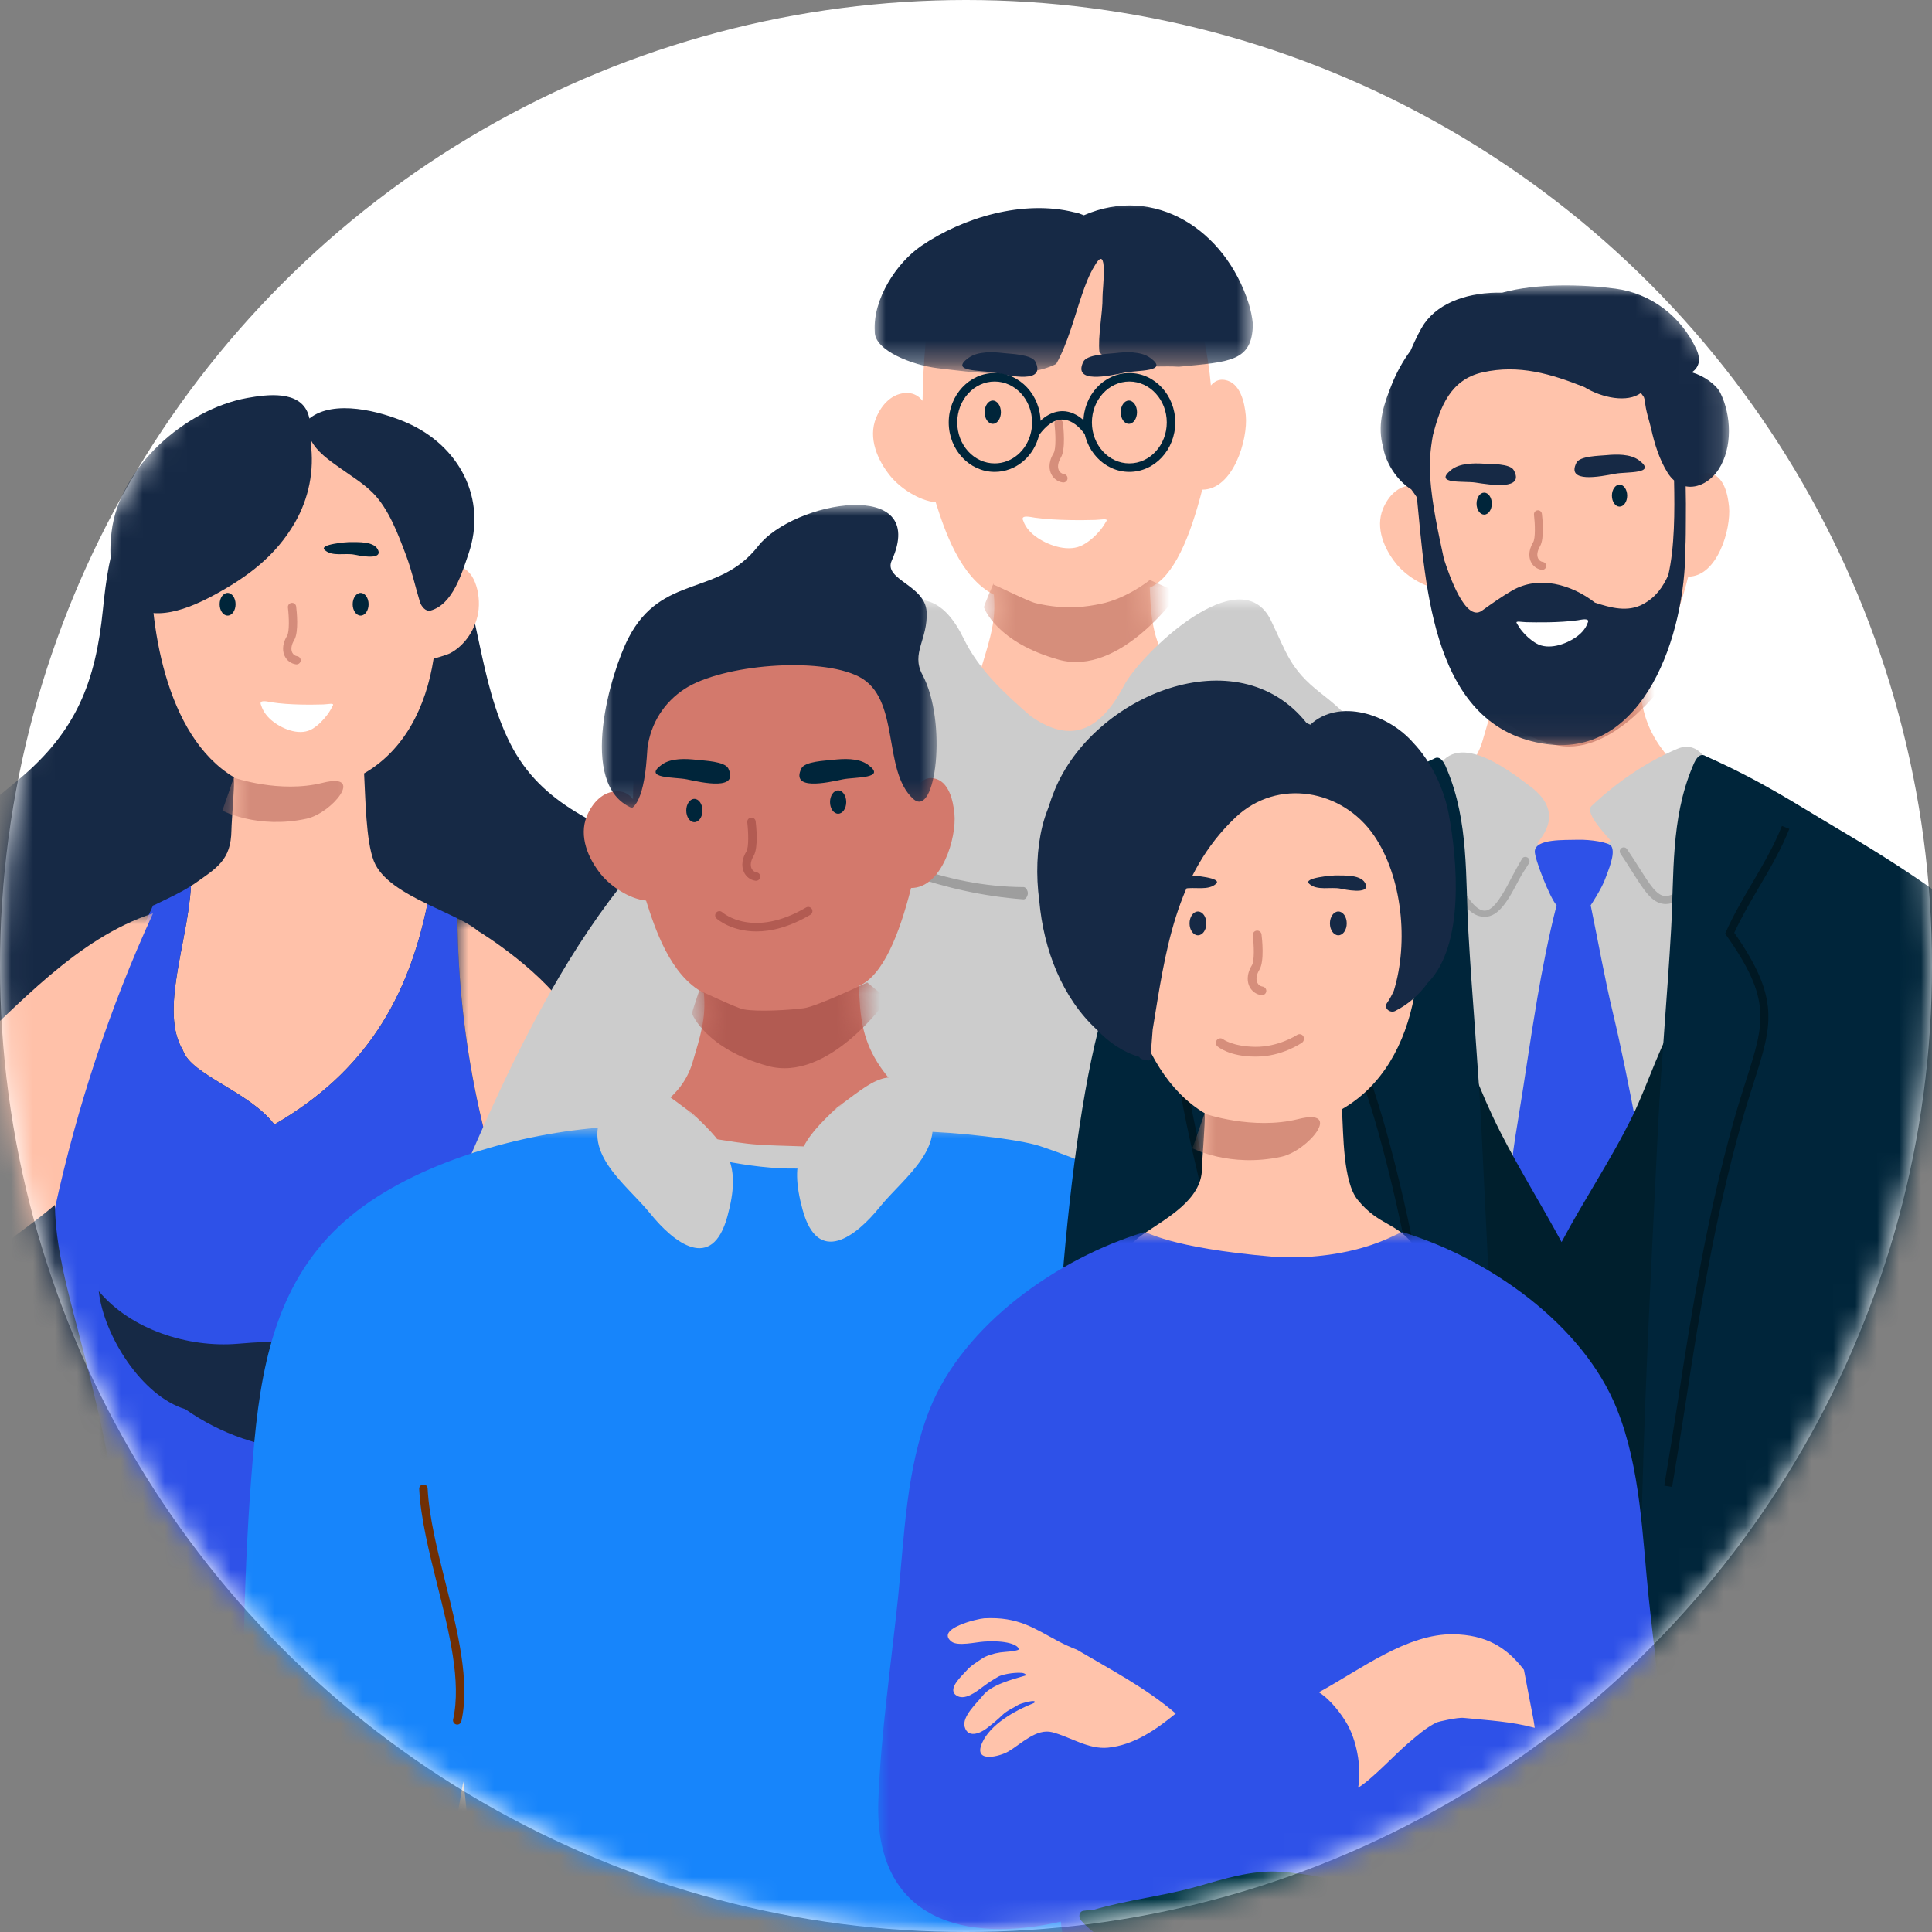 <?xml version="1.0" encoding="UTF-8"?>
<svg width="88px" height="88px" viewBox="0 0 88 88" version="1.1" xmlns="http://www.w3.org/2000/svg" xmlns:xlink="http://www.w3.org/1999/xlink">
    <rect x="0" y="0" width="88" height="88" fill="#808080" stroke="none"/>
    <title>icon / dataIngestionManagement</title>
    <defs>
        <circle id="path-1" cx="44" cy="44" r="44"></circle>
        <polygon id="path-3" points="0 0 27.166 0 27.166 58.486 0 58.486"></polygon>
        <path d="M0.01,5.876 C-0.096,8.995 0.624,14.205 3.79,16.102 L3.79,16.102 C3.813,16.553 3.678,18.068 3.671,18.521 L3.671,18.521 C3.651,19.868 2.913,20.086 1.966,20.962 L1.966,20.962 C0.944,21.908 1.106,23.302 1.149,24.63 L1.149,24.63 C1.251,27.768 3.244,30.329 6.235,31.244 L6.235,31.244 C9.328,32.19 11.544,29.819 12.478,27.148 L12.478,27.148 C13.018,25.604 12.679,23.967 12.02,22.529 L12.02,22.529 C11.459,21.306 10.651,21.186 10.156,19.913 L10.156,19.913 C9.794,18.983 9.777,17.034 9.714,15.923 L9.714,15.923 C13.182,13.925 13.706,8.661 12.302,4.342 L12.302,4.342 C11.904,3.118 10.487,0.242 7.34,0.019 L7.34,0.019 C7.168,0.006 6.995,0 6.823,0 L6.823,0 C3.382,-0 0.127,2.418 0.01,5.876" id="path-5"></path>
        <polygon id="path-7" points="0 0 25.428 0 25.428 39.006 0 39.006"></polygon>
        <path d="M2.602,3.5 C2.569,3.519 2.543,3.551 2.538,3.599 C2.529,3.677 2.52,3.757 2.512,3.837 C2.421,4.234 2.381,4.651 2.386,5.083 C2.313,5.911 2.263,6.769 2.256,7.63 C2.091,7.426 1.871,7.28 1.575,7.273 C0.876,7.257 0.385,7.807 0.14,8.406 C-0.237,9.324 0.205,10.339 0.786,11.054 C1.216,11.582 2.067,12.172 2.855,12.252 C3.253,13.497 3.952,15.658 5.502,16.462 C5.608,17.62 5.341,18.423 4.985,19.613 C4.491,21.27 3.061,21.875 1.693,22.802 C1.521,22.918 1.538,23.123 1.693,23.243 C4.735,25.583 10.027,26.423 13.528,24.748 C14.237,24.409 16.052,23.468 15.5,22.358 C14.993,21.338 14.056,20.587 13.452,19.619 C12.743,18.485 12.651,17.479 12.604,16.14 C13.701,15.658 14.444,13.825 14.994,11.677 C16.402,11.681 17.085,9.392 16.979,8.293 C16.921,7.704 16.73,6.799 16.023,6.679 C15.747,6.632 15.543,6.747 15.389,6.931 C15.267,5.536 14.974,4.151 14.552,2.975 C13.931,1.248 12.493,0.309 10.724,0.07 C10.371,0.023 10.008,0 9.64,0 C7.93,0 6.113,0.487 4.644,1.197 C3.544,1.729 2.905,2.54 2.602,3.5 Z" id="path-9"></path>
        <polygon id="path-11" points="0 0 17.23 0 17.23 7.66 0 7.66"></polygon>
        <polygon id="path-13" points="0 0 60.931 0 60.931 63.85 0 63.85"></polygon>
        <polygon id="path-15" points="0.096 0 0.404 0 0.404 1.65 0.096 1.65"></polygon>
        <path d="M4.618,1.198 C3.525,1.73 2.889,2.54 2.588,3.5 L2.588,3.5 C2.555,3.52 2.529,3.551 2.523,3.599 L2.523,3.599 C2.514,3.678 2.506,3.757 2.497,3.837 L2.497,3.837 C2.407,4.234 2.367,4.651 2.373,5.083 L2.373,5.083 C2.3,5.912 2.251,6.769 2.244,7.631 L2.244,7.631 C2.079,7.426 1.86,7.281 1.566,7.274 L1.566,7.274 C0.871,7.257 0.383,7.808 0.139,8.407 L0.139,8.407 C-0.236,9.325 0.204,10.34 0.782,11.055 L0.782,11.055 C1.208,11.583 2.054,12.173 2.838,12.253 L2.838,12.253 C3.235,13.498 3.93,15.659 5.471,16.463 L5.471,16.463 C5.576,17.621 5.31,18.425 4.957,19.615 L4.957,19.615 C4.465,21.272 3.043,21.877 1.683,22.804 L1.683,22.804 C1.512,22.92 1.528,23.125 1.683,23.245 L1.683,23.245 C4.708,25.586 9.97,26.425 13.452,24.75 L13.452,24.75 C14.156,24.411 15.962,23.47 15.413,22.36 L15.413,22.36 C14.907,21.34 13.977,20.589 13.376,19.621 L13.376,19.621 C12.672,18.487 12.58,17.48 12.533,16.141 L12.533,16.141 C13.624,15.659 14.363,13.826 14.91,11.678 L14.91,11.678 C16.31,11.682 16.989,9.393 16.883,8.294 L16.883,8.294 C16.826,7.704 16.636,6.799 15.933,6.68 L15.933,6.68 C15.659,6.633 15.456,6.748 15.303,6.931 L15.303,6.931 C15.181,5.537 14.89,4.152 14.47,2.975 L14.47,2.975 C13.853,1.248 12.423,0.309 10.663,0.07 L10.663,0.07 C10.312,0.023 9.951,0 9.586,0 L9.586,0 C7.885,0 6.078,0.487 4.618,1.198" id="path-17"></path>
        <polygon id="path-19" points="0 0 55 0 55 55.666 0 55.666"></polygon>
        <polygon id="path-21" points="0 0 15.246 0 15.246 13.806 0 13.806"></polygon>
        <path d="M2.436,3.299 C2.406,3.317 2.381,3.348 2.376,3.392 C2.368,3.466 2.359,3.541 2.352,3.617 C2.267,3.99 2.229,4.384 2.234,4.791 C2.166,5.572 2.119,6.381 2.112,7.193 C1.957,7 1.751,6.862 1.474,6.856 C0.821,6.84 0.361,7.359 0.131,7.924 C-0.222,8.79 0.192,9.746 0.736,10.42 C1.138,10.917 1.935,11.473 2.673,11.549 C3.046,12.723 3.701,14.76 5.151,15.517 C5.25,16.609 5.001,17.367 4.668,18.488 C4.205,20.05 2.866,20.62 1.585,21.494 C1.424,21.604 1.439,21.797 1.585,21.909 C4.433,24.116 9.388,24.907 12.666,23.328 C13.328,23.008 15.029,22.121 14.512,21.075 C14.036,20.113 13.16,19.406 12.594,18.494 C11.932,17.424 11.845,16.476 11.8,15.214 C12.828,14.76 13.524,13.031 14.038,11.006 C15.357,11.01 15.996,8.853 15.897,7.817 C15.842,7.261 15.664,6.409 15.002,6.295 C14.744,6.252 14.552,6.36 14.408,6.533 C14.294,5.219 14.02,3.913 13.624,2.804 C13.043,1.176 11.697,0.291 10.04,0.066 C9.709,0.021 9.37,0 9.025,0 C7.424,0 5.723,0.459 4.348,1.128 C3.319,1.63 2.72,2.394 2.436,3.299 Z" id="path-23"></path>
        <polygon id="path-25" points="0 0 15.862 0 15.862 20.939 0 20.939"></polygon>
        <path d="M4,16.902 C4.024,17.376 3.881,18.967 3.874,19.441 C3.853,20.855 3.075,21.084 2.075,22.004 C0.996,22.997 1.167,24.46 1.213,25.855 C1.32,29.149 3.423,31.836 6.58,32.797 C9.844,33.79 12.182,31.301 13.168,28.497 C13.738,26.877 13.38,25.159 12.685,23.649 C12.093,22.366 11.241,22.239 10.717,20.903 C10.335,19.927 10.318,17.881 10.251,16.714 C13.911,14.617 14.464,9.092 12.982,4.558 C12.562,3.272 11.068,0.254 7.746,0.019 C7.564,0.006 7.382,0 7.2,0 C3.569,-0 0.134,2.537 0.01,6.168 C-0.101,9.442 0.658,14.911 4,16.902 Z" id="path-27"></path>
        <polygon id="path-29" points="0 0 36 0 36 36.07 0 36.07"></polygon>
    </defs>
    <g id="Page-1" stroke="none" stroke-width="1" fill="none" fill-rule="evenodd">
        <g id="What-is-spatial-SQL" transform="translate(-249, -2189)">
            <g id="Learn" transform="translate(90, 1901)">
                <g id="Group-20" transform="translate(113, 227)">
                    <g id="icon-/-dataIngestionManagement" transform="translate(46, 61)">
                        <mask id="mask-2" fill="white">
                            <use xlink:href="#path-1"></use>
                        </mask>
                        <use id="Mask" fill="#FFFFFF" xlink:href="#path-1"></use>
                        <g id="Group" mask="url(#mask-2)">
                            <g transform="translate(-16, 9)">
                                <g id="Group-94" transform="translate(0, 9)">
                                    <g id="Group-52" transform="translate(5.258, 1.304)">
                                        <path d="M46.168,31.343 C45.891,29.756 42.837,28.324 43.689,26.908 C45.492,23.914 43.673,20.976 40.863,19.608 C38.141,18.281 35.431,17.435 33.979,14.555 C32.548,11.716 32.587,8.439 31.31,5.549 C29.161,0.684 23.294,-0.713 18.725,1.889 C16.171,3.344 15.712,5.666 15.429,8.466 C15.096,11.762 14.217,13.999 11.625,16.177 C9.655,17.834 7.228,19.504 6.63,22.167 C5.932,25.281 9.362,26.948 5.4,28.859 C-0.062,31.492 -2.282,40.09 3.047,43.925 C5.782,45.894 8.483,43.992 11.28,44.826 C12.611,45.222 12.677,46.792 12.981,47.894 C13.326,49.148 14.21,50.136 15.356,50.74 C17.617,51.929 20.727,51.918 23.147,51.244 C25.875,50.484 27.594,49.005 33.212,50.758 C36.229,51.699 40.017,48.758 40.913,45.955 C41.325,44.671 42.024,43.469 41.859,42.12 C41.648,40.385 42.669,39.942 44.194,39.428 C47.762,38.231 47.413,33.543 46.168,31.343 C46.481,33.15 45.703,30.523 46.168,31.343" id="Fill-41" fill="#162945"></path>
                                        <path d="M46.168,31.343 C45.703,30.523 46.481,33.15 46.168,31.343" id="Fill-43" fill="#8A3C06"></path>
                                        <path d="M31.697,6.533 C31.204,6.444 30.791,7.27 30.593,7.756 C30.502,6.604 30.272,5.442 29.914,4.342 C29.516,3.118 28.1,0.242 24.952,0.018 C21.327,-0.239 17.745,2.245 17.622,5.875 C17.516,8.995 18.236,14.205 21.402,16.102 C21.425,16.553 21.29,18.068 21.283,18.52 C21.263,19.867 20.636,20.22 19.579,20.962 C19.535,20.992 19.485,21.02 19.439,21.05 C19.304,23.614 17.994,26.752 19.074,28.536 C19.452,29.663 22.103,30.414 23.239,31.916 C27.394,29.513 29.329,26.164 30.21,21.877 C29.14,21.359 28.098,20.759 27.768,19.913 C27.406,18.983 27.389,17.034 27.326,15.923 C29.143,14.876 30.145,12.931 30.492,10.697 C30.492,10.697 31.078,10.539 31.256,10.445 C31.713,10.201 32.266,9.663 32.486,8.786 C32.707,7.91 32.392,6.658 31.697,6.533" id="Fill-45" fill="#FFC1A9"></path>
                                        <path d="M44.898,83.949 C42.741,78.098 40.278,72.367 38.014,66.557 C35.873,61.061 34.608,55.609 33.764,49.85 C33.625,47.476 34.079,45.123 34.507,42.794 C34.522,42.839 34.537,42.883 34.552,42.927 C34.68,41.511 34.979,40.093 34.979,38.677 C32.758,33.536 31.625,28.036 31.576,22.528 C31.153,22.317 30.68,22.105 30.21,21.877 C29.329,26.164 27.394,29.512 23.239,31.916 C22.103,30.414 19.452,29.663 19.074,28.536 C17.994,26.752 19.305,23.614 19.439,21.05 C18.945,21.37 18.344,21.639 17.782,21.915 C17.758,21.923 17.736,21.933 17.712,21.94 C15.722,26.274 14.237,30.823 13.241,35.387 C13.236,37.095 13.655,38.841 14.075,40.452 C14.878,43.534 15.644,46.426 16.045,49.58 C15.996,50.807 15.59,52.121 15.332,53.198 C14.87,55.12 14.301,57.013 13.804,58.925 C12.384,64.38 10.813,69.778 9.301,75.208 C7.894,80.258 6.224,85.225 4.97,90.318 C3.612,95.836 2.238,101.959 3.274,107.642 C3.625,109.564 4.476,111.401 6.108,112.558 C8.761,114.438 12.577,113.049 15.519,113.108 C20.269,113.204 24.214,117.038 29.046,116.408 C32.226,115.993 34.758,113.65 37.528,112.253 C40.573,110.718 43.511,111.45 46.737,111.128 C49.226,110.879 50.839,109.364 50.636,106.784 C49.891,97.316 45.761,86.288 44.898,83.949" id="Fill-47" fill="#2E51E8"></path>
                                        <g id="Group-51" transform="translate(31.576, 22.528)">
                                            <mask id="mask-4" fill="white">
                                                <use xlink:href="#path-3"></use>
                                            </mask>
                                            <g id="Clip-50"></g>
                                            <path d="M26.036,52.632 C24.63,51.692 23.652,51.812 22.293,51.749 C21.268,51.702 20.213,51.482 19.305,50.973 C19.117,50.869 18.973,50.709 18.855,50.523 C18.842,50.525 18.828,50.526 18.816,50.528 C18.242,48.478 17.358,46.446 16.76,44.427 C16.033,41.975 15.454,39.485 14.689,37.045 C13.409,32.969 11.544,29.12 10.193,25.068 C9.889,23.561 9.575,22.058 9.292,20.559 C8.763,17.758 8.316,14.94 7.745,12.148 C7.205,9.507 6.473,6.874 5.179,4.493 C4.113,2.534 1.03,0.619 0.962,0.588 C0.755,0.418 0.499,0.255 0.185,0.093 C0.125,0.062 0.062,0.031 0,0 C0.05,5.508 1.182,11.008 3.403,16.149 C3.403,17.565 3.104,18.983 2.976,20.399 C4.658,25.37 6.41,30.233 6.812,31.219 C7.285,32.957 7.456,34.008 7.617,34.928 C8.001,37.137 8.548,39.999 9.428,41.903 C10.099,43.353 11.112,44.673 12.071,45.952 C13.094,47.317 14.201,48.745 15.048,50.224 C15.118,50.345 15.175,50.464 15.227,50.583 C15.231,50.589 15.235,50.596 15.239,50.603 C15.503,51.007 15.672,51.5 15.76,52.005 C15.868,52.403 15.969,52.803 16.057,53.205 C16.408,53.91 16.855,54.549 17.495,55.023 C18.269,55.597 19.356,55.511 20.243,55.764 C21.023,55.987 21.26,57.043 21.607,57.679 C21.839,58.105 22.79,59.077 22.935,57.987 C23.068,56.985 22.39,55.793 21.76,54.973 C21.702,54.676 22.327,55.347 22.374,55.437 C22.513,55.713 22.715,55.981 22.792,56.279 C22.877,56.604 22.99,56.926 23.114,57.239 C23.269,57.632 23.659,58.137 24.084,57.728 C24.469,57.358 24.174,56.4 24.118,55.956 C24.03,55.26 23.285,54.526 22.807,54.005 C22.811,53.999 22.885,53.926 23.065,54.015 C23.42,54.191 23.857,54.583 23.954,54.766 C24.15,55.134 24.171,55.174 24.332,55.558 C24.488,55.927 24.744,56.667 25.27,56.6 C25.799,56.531 25.493,55.601 25.445,55.311 C25.389,54.97 25.236,54.698 25.088,54.383 C24.986,54.163 24.733,53.879 24.482,53.676 C24.295,53.527 23.882,53.271 23.767,53.087 C23.922,52.898 24.541,53.003 25.451,53.627 C25.781,53.853 26.432,54.49 26.819,54.439 C27.849,54.302 26.284,52.797 26.036,52.632" id="Fill-49" fill="#FFC1A9" mask="url(#mask-4)"></path>
                                        </g>
                                    </g>
                                    <g id="Group-55" transform="translate(22.87, 1.303)">
                                        <mask id="mask-6" fill="white">
                                            <use xlink:href="#path-5"></use>
                                        </mask>
                                        <g id="Clip-54"></g>
                                        <path d="M7.828,16.353 C5.864,16.846 3.781,16.118 3.781,16.118 L3.26,17.62 C3.26,17.62 4.866,18.473 7.095,17.988 C8.247,17.738 9.793,15.86 7.828,16.353" id="Fill-53" fill="#D48C7B" mask="url(#mask-6)"></path>
                                    </g>
                                    <g id="Group-93">
                                        <path d="M29.533,11.888 C29.436,11.874 29.356,11.814 29.311,11.723 C29.239,11.575 29.272,11.367 29.401,11.153 C29.62,10.791 29.514,9.817 29.49,9.625 C29.477,9.522 29.383,9.447 29.279,9.461 C29.176,9.474 29.102,9.568 29.114,9.67 C29.166,10.094 29.189,10.774 29.077,10.96 C28.808,11.403 28.894,11.73 28.969,11.885 C29.068,12.089 29.26,12.23 29.482,12.26 C29.49,12.261 29.499,12.261 29.507,12.261 C29.6,12.261 29.682,12.193 29.695,12.099 C29.709,11.996 29.636,11.902 29.533,11.888" id="Fill-56" fill="#D48C7B"></path>
                                        <path d="M30.724,14.086 C30.269,14.098 29.202,14.121 28.352,13.986 C28.204,13.963 27.761,13.836 27.895,14.124 C27.988,14.432 28.204,14.689 28.459,14.882 C28.929,15.237 29.702,15.535 30.251,15.186 C30.514,15.018 30.723,14.8 30.908,14.556 C31.015,14.415 31.104,14.25 31.162,14.133 C31.229,14.002 30.943,14.08 30.724,14.086" id="Fill-58" fill="#FFFFFF"></path>
                                        <path d="M33.236,7.091 C33.236,7.092 33.236,7.092 33.236,7.092 C33.234,7.083 33.235,7.086 33.236,7.091" id="Fill-60" fill="#00253A"></path>
                                        <path d="M33.236,7.092 C33.236,7.092 33.236,7.093 33.236,7.093 C33.24,7.104 33.246,7.121 33.236,7.092" id="Fill-62" fill="#00253A"></path>
                                        <path d="M33.236,7.091 C33.084,6.635 32.3,6.697 31.895,6.691 C31.821,6.689 30.514,6.787 30.787,7.048 C31.124,7.368 31.724,7.177 32.142,7.264 C32.28,7.293 33.377,7.53 33.236,7.093 C33.236,7.092 33.236,7.092 33.236,7.091" id="Fill-64" fill="#00253A"></path>
                                        <path d="M33.236,7.092 C33.236,7.092 33.236,7.092 33.236,7.091 C33.236,7.092 33.236,7.092 33.236,7.093 C33.236,7.093 33.236,7.092 33.236,7.092" id="Fill-66" fill="#00253A"></path>
                                        <path d="M25.081,7.093 C25.081,7.092 25.081,7.092 25.081,7.092 C25.072,7.121 25.078,7.103 25.081,7.093" id="Fill-68" fill="#00253A"></path>
                                        <path d="M26.423,6.69 C26.018,6.697 25.234,6.635 25.082,7.091 C25.082,7.092 25.082,7.092 25.081,7.092 C24.94,7.53 26.038,7.293 26.176,7.264 C26.594,7.176 27.194,7.368 27.531,7.048 C27.804,6.788 26.497,6.689 26.423,6.69" id="Fill-70" fill="#00253A"></path>
                                        <path d="M25.082,7.092 C25.082,7.092 25.082,7.092 25.082,7.092 C25.083,7.086 25.084,7.083 25.082,7.092" id="Fill-72" fill="#00253A"></path>
                                        <path d="M25.082,7.092 C25.082,7.092 25.082,7.092 25.082,7.093 C25.082,7.092 25.082,7.092 25.082,7.092 C25.082,7.092 25.082,7.092 25.082,7.092" id="Fill-74" fill="#00253A"></path>
                                        <path d="M26.367,9.006 C26.166,9.006 26.004,9.237 26.004,9.523 C26.004,9.808 26.166,10.039 26.367,10.039 C26.568,10.039 26.73,9.808 26.73,9.523 C26.73,9.237 26.568,9.006 26.367,9.006" id="Fill-76" fill="#00253A"></path>
                                        <path d="M32.427,9.006 C32.226,9.006 32.064,9.237 32.064,9.523 C32.064,9.808 32.226,10.039 32.427,10.039 C32.627,10.039 32.789,9.808 32.789,9.523 C32.789,9.237 32.627,9.006 32.427,9.006" id="Fill-78" fill="#00253A"></path>
                                        <path d="M34.51,1.246 C33.339,0.737 31.207,0.169 30.093,1.062 C30.076,0.994 30.061,0.927 30.038,0.859 C29.655,-0.239 28.146,-0.031 27.259,0.128 C24.426,0.64 21.429,3.303 21.083,6.216 C20.953,7.312 21.007,8.55 21.818,9.391 C22.877,10.488 24.704,9.673 25.783,9.086 C27.298,8.262 28.555,7.318 29.429,5.811 C30.07,4.704 30.326,3.413 30.15,2.163 C30.155,2.122 30.157,2.081 30.16,2.04 C30.426,2.579 31.008,2.974 31.481,3.313 C31.982,3.671 32.514,3.991 32.956,4.423 C33.704,5.155 34.148,6.369 34.504,7.317 C34.764,8.009 34.913,8.719 35.128,9.42 C35.185,9.604 35.381,9.876 35.617,9.809 C36.63,9.522 37.036,8.106 37.337,7.237 C38.207,4.715 36.918,2.291 34.51,1.246" id="Fill-80" fill="#162945"></path>
                                        <g id="Group-84" transform="translate(0, 23.6)">
                                            <mask id="mask-8" fill="white">
                                                <use xlink:href="#path-7"></use>
                                            </mask>
                                            <g id="Clip-83"></g>
                                            <path d="M24.633,34.119 C24.368,33.895 24.075,33.786 23.756,33.64 C23.534,33.537 23.157,33.483 22.833,33.49 C22.593,33.496 22.111,33.566 21.904,33.499 C21.898,33.255 22.439,32.939 23.54,32.83 C23.939,32.791 24.851,32.859 25.112,32.572 C25.808,31.808 23.634,31.663 23.338,31.696 C21.652,31.882 20.984,32.6 19.906,33.424 C19.093,34.045 18.146,34.554 17.122,34.749 C16.541,34.861 15.948,34.457 15.387,34.158 C13.587,33.137 11.471,30.598 9.786,28.976 C9.489,28.5 7.905,26.689 6.709,25.052 C6.39,24.248 13.147,17.291 17.067,14.407 C17.574,14.034 18.052,13.665 18.497,13.284 C18.496,13.338 18.499,13.392 18.499,13.446 C19.495,8.882 20.98,4.334 22.971,0 C19.506,1.138 16.852,4.175 14.245,6.56 C11.841,8.759 9.457,10.974 7.209,13.332 C4.485,16.188 -1.42,22.158 0.313,26.759 C1.514,28.99 2.187,29.827 2.987,30.584 C3.755,31.31 4.62,32.011 5.547,32.609 C6.653,33.574 9.452,35.172 10.537,35.706 C11.665,36.263 12.679,36.54 13.952,37.363 C15.315,38.181 16.769,39.096 18.382,38.999 C19.347,38.941 20.12,38.177 20.961,37.802 C21.702,37.471 22.571,38.124 23.251,38.387 C23.705,38.563 25.064,38.695 24.463,37.77 C23.912,36.921 22.618,36.446 21.603,36.225 C21.365,36.035 22.279,36.146 22.373,36.185 C22.66,36.306 22.988,36.381 23.241,36.559 C23.518,36.752 23.815,36.926 24.113,37.085 C24.487,37.285 25.114,37.42 25.172,36.835 C25.224,36.306 24.374,35.764 24.042,35.463 C23.521,34.988 22.474,34.906 21.77,34.815 C21.769,34.808 21.777,34.705 21.973,34.657 C22.359,34.564 22.948,34.582 23.141,34.659 C23.531,34.814 23.572,34.831 23.946,35.021 C24.305,35.203 24.983,35.603 25.34,35.214 C25.7,34.823 24.859,34.309 24.633,34.119" id="Fill-82" fill="#FFC1A9" mask="url(#mask-8)"></path>
                                        </g>
                                        <path d="M32.151,44.736 C31.281,44.331 30.328,43.468 29.401,43.262 C28.504,43.063 27.717,43.134 26.817,43.208 C24.569,43.394 21.955,42.563 20.497,40.808 C20.723,42.833 22.455,45.585 24.44,46.187 C27.649,48.439 32.151,48.901 35.412,46.192 C35.603,46.033 35.587,45.794 35.477,45.608 C34.334,45.559 33.218,45.233 32.151,44.736" id="Fill-85" fill="#162945"></path>
                                    </g>
                                </g>
                                <g id="Group-86" transform="translate(32, 0)">
                                    <g id="Group-54" transform="translate(12.077, 1.627)">
                                        <path d="M32.498,77.895 C32.489,77.817 32.329,76.391 32.254,75.727 C32.259,75.769 32.264,75.812 32.268,75.854 C32.433,77.315 32.493,77.854 32.498,77.895" id="Fill-24" fill="#00253A"></path>
                                        <path d="M32.268,75.854 C32.195,75.198 32.208,75.319 32.254,75.727 C31.985,73.315 31.607,69.631 28.844,68.844 C27.52,68.467 25.977,68.672 24.624,68.695 C22.517,68.731 20.412,68.823 18.306,68.916 C14.355,69.09 10.343,69.161 6.421,69.693 C6.03,69.746 4.577,83.73 4.601,93.113 C4.621,100.905 4.212,108.964 3.877,116.75 C3.722,120.321 3.439,123.87 3.537,127.442 C3.624,130.653 3.375,133.424 3.835,136.683 C4.331,140.198 8.837,139.994 11.962,139.789 C13.059,139.566 13.126,138.925 13.511,137.573 C13.527,137.267 14.013,133.182 14.028,132.877 C14.037,132.596 14.331,129.451 14.409,126.999 C14.659,123.956 14.876,120.91 15.159,117.867 C15.498,114.213 15.902,110.531 16.48,106.898 C16.736,103.339 17.134,99.794 17.871,96.286 C18.014,95.606 18.984,95.692 19.166,96.265 C19.343,96.343 20.891,115.204 21.216,124.339 C21.325,127.399 21.451,130.458 21.579,133.516 C21.74,135.134 21.768,137.124 22.034,138.73 C22.486,141.464 29.48,141.003 30.814,140.338 C31.718,139.277 31.521,132.956 31.661,129.907 C32.225,117.564 33.011,105.232 32.941,92.872 C32.909,87.215 32.901,81.482 32.268,75.854" id="Fill-26" fill="#00253A"></path>
                                        <path d="M42.015,76.661 C40.81,76.711 39.642,76.521 38.468,76.268 C38.386,76.25 38.319,76.302 38.296,76.377 C37.885,77.702 38.035,79.089 37.457,80.372 C37.202,80.772 36.89,81.135 36.51,81.485 C35.917,82.034 35.3,82.552 34.85,83.233 C34.285,84.091 33.993,85.204 33.763,86.19 C33.653,86.662 33.32,87.821 33.885,88.147 C34.124,88.285 34.438,88.058 34.614,87.924 C35.344,87.372 35.593,86.438 36.272,85.872 C36.714,87.115 36.128,88.681 35.286,89.61 C34.74,90.213 33.696,90.969 33.836,91.893 C34.073,93.464 35.653,92.51 36.373,91.899 C37.704,90.766 38.913,89.41 39.57,87.784 C40.983,84.291 41.177,80.446 42.162,76.834 C42.187,76.743 42.104,76.658 42.015,76.661" id="Fill-28" fill="#FFC3AB"></path>
                                        <path d="M27.712,6.679 C27.436,6.632 27.232,6.747 27.078,6.93 C26.956,5.536 26.663,4.151 26.24,2.974 C25.62,1.248 24.182,0.309 22.412,0.07 C20.416,-0.199 18.117,0.335 16.333,1.197 C15.233,1.729 14.593,2.54 14.291,3.5 C14.258,3.519 14.231,3.551 14.226,3.598 C14.217,3.677 14.209,3.757 14.2,3.837 C14.11,4.233 14.069,4.651 14.075,5.082 C14.002,5.911 13.952,6.769 13.945,7.63 C13.78,7.425 13.559,7.28 13.264,7.273 C12.565,7.257 12.074,7.808 11.829,8.406 C11.451,9.324 11.893,10.339 12.475,11.054 C12.904,11.582 13.755,12.172 14.543,12.252 C14.942,13.497 15.641,15.658 17.191,16.462 C17.296,17.62 17.03,18.423 16.674,19.613 C16.179,21.27 14.749,21.874 13.381,22.802 C13.209,22.918 13.226,23.123 13.381,23.243 C16.423,25.583 21.715,26.423 25.216,24.748 C25.925,24.409 27.741,23.468 27.188,22.358 C26.681,21.337 25.745,20.587 25.14,19.619 C24.432,18.485 24.339,17.479 24.293,16.14 C25.39,15.658 26.133,13.825 26.683,11.676 C28.091,11.681 28.774,9.392 28.667,8.293 C28.61,7.703 28.419,6.799 27.712,6.679" id="Fill-30" fill="#FFC3AB"></path>
                                        <path d="M20.38,10.965 C20.282,10.951 20.199,10.89 20.153,10.795 C20.08,10.643 20.114,10.429 20.246,10.21 C20.47,9.838 20.361,8.837 20.337,8.64 C20.324,8.534 20.226,8.456 20.121,8.472 C20.015,8.485 19.939,8.581 19.953,8.687 C20.005,9.122 20.029,9.82 19.914,10.011 C19.64,10.467 19.727,10.803 19.804,10.962 C19.906,11.172 20.101,11.316 20.328,11.347 C20.337,11.348 20.346,11.349 20.355,11.349 C20.45,11.349 20.533,11.279 20.546,11.182 C20.561,11.076 20.486,10.979 20.38,10.965" id="Fill-32" fill="#D68E7B"></path>
                                        <path d="M17.143,7.618 C16.937,7.618 16.771,7.856 16.771,8.149 C16.771,8.442 16.937,8.679 17.143,8.679 C17.347,8.679 17.513,8.442 17.513,8.149 C17.513,7.856 17.347,7.618 17.143,7.618" id="Fill-34" fill="#00253A"></path>
                                        <path d="M23.34,7.618 C23.136,7.618 22.969,7.856 22.969,8.149 C22.969,8.442 23.136,8.679 23.34,8.679 C23.545,8.679 23.712,8.442 23.712,8.149 C23.712,7.856 23.545,7.618 23.34,7.618" id="Fill-36" fill="#00253A"></path>
                                        <path d="M19.085,5.849 C19.085,5.849 19.086,5.849 19.086,5.849 C19.057,5.79 19.069,5.815 19.085,5.849" id="Fill-38" fill="#FF7001"></path>
                                        <path d="M19.086,5.849 C19.086,5.85 19.086,5.85 19.086,5.851 C19.107,5.894 19.133,5.948 19.086,5.849" id="Fill-40" fill="#FF7001"></path>
                                        <path d="M19.085,5.849 C18.923,5.519 17.974,5.493 17.651,5.456 C17.158,5.399 16.477,5.361 16.044,5.669 C15.124,6.325 16.642,6.228 17.191,6.344 C17.927,6.499 19.573,6.859 19.086,5.851 C19.086,5.85 19.086,5.849 19.085,5.849" id="Fill-42" fill="#162945"></path>
                                        <path d="M19.086,5.849 C19.086,5.849 19.085,5.849 19.085,5.849 C19.086,5.849 19.086,5.85 19.086,5.851 C19.086,5.85 19.086,5.85 19.086,5.849" id="Fill-44" fill="#FF7001"></path>
                                        <path d="M21.267,5.849 C21.267,5.849 21.268,5.849 21.268,5.849 C21.284,5.815 21.296,5.79 21.267,5.849" id="Fill-46" fill="#FF7001"></path>
                                        <path d="M21.267,5.851 C21.267,5.851 21.267,5.85 21.267,5.85 C21.22,5.948 21.246,5.895 21.267,5.851" id="Fill-48" fill="#FF7001"></path>
                                        <path d="M24.308,5.669 C23.877,5.361 23.195,5.399 22.702,5.456 C22.378,5.493 21.43,5.519 21.268,5.849 C21.268,5.849 21.267,5.85 21.267,5.851 C20.779,6.859 22.426,6.499 23.162,6.344 C23.711,6.228 25.228,6.325 24.308,5.669" id="Fill-50" fill="#162945"></path>
                                        <path d="M21.267,5.849 C21.267,5.85 21.267,5.85 21.267,5.851 C21.267,5.85 21.268,5.849 21.268,5.849 C21.268,5.849 21.267,5.849 21.267,5.849" id="Fill-52" fill="#FF7001"></path>
                                    </g>
                                    <g id="Group-57" transform="translate(23.766, 1.27)">
                                        <mask id="mask-10" fill="white">
                                            <use xlink:href="#path-9"></use>
                                        </mask>
                                        <g id="Clip-56"></g>
                                        <path d="M10.369,17.234 C9.764,17.356 8.808,17.535 7.408,17.202 C7.037,17.114 5.488,16.326 5.488,16.366 L5.488,16.301 C5.488,16.301 5.035,17.346 5.051,17.394 C5.067,17.443 5.632,18.99 8.457,19.778 C11.281,20.566 13.936,16.735 13.936,16.735 L12.608,16.148 C12.608,16.148 11.567,16.992 10.369,17.234" id="Fill-55" fill="#D68E7B" mask="url(#mask-10)"></path>
                                    </g>
                                    <g id="Group-85">
                                        <g id="Group-60" transform="translate(23.838, 0)">
                                            <mask id="mask-12" fill="white">
                                                <use xlink:href="#path-11"></use>
                                            </mask>
                                            <g id="Clip-59"></g>
                                            <path d="M9.531,0.805 C9.387,0.753 9.244,0.681 9.094,0.669 C6.778,0.088 4.035,0.896 2.123,2.202 C1.007,2.964 -0.087,4.62 0.006,6.094 C-0.025,6.982 1.782,7.641 2.864,7.77 C4.38,7.95 6.838,8.308 8.271,7.577 C8.798,6.644 9.117,5.378 9.433,4.457 C9.584,4.007 9.777,3.49 10.031,3.09 C10.658,2.008 10.375,4.204 10.381,4.511 C10.395,5.262 10.159,6.316 10.24,7.046 C10.646,7.481 11.244,7.504 11.919,7.609 C12.839,7.754 13.097,7.657 13.856,7.705 C16.196,7.48 17.198,7.471 17.23,5.765 C17.199,5.436 17.13,5.115 17.04,4.83 C15.975,1.471 12.763,-0.604 9.531,0.805" id="Fill-58" fill="#162945" mask="url(#mask-12)"></path>
                                        </g>
                                        <path d="M30.961,10.686 C30.775,11.523 30.093,12.107 29.305,12.107 C28.365,12.107 27.601,11.271 27.601,10.242 C27.601,9.214 28.365,8.378 29.305,8.378 C30.245,8.378 31.01,9.214 31.01,10.242 C31.01,10.392 30.994,10.541 30.961,10.686 M29.305,7.991 C28.152,7.991 27.213,9.001 27.213,10.242 C27.213,11.484 28.152,12.494 29.305,12.494 C30.277,12.494 31.114,11.784 31.34,10.769 C31.378,10.597 31.397,10.42 31.397,10.242 C31.397,9.001 30.459,7.991 29.305,7.991" id="Fill-61" fill="#00253A"></path>
                                        <path d="M35.44,12.107 C34.5,12.107 33.735,11.271 33.735,10.242 C33.735,9.214 34.5,8.378 35.44,8.378 C36.38,8.378 37.145,9.214 37.145,10.242 C37.145,11.271 36.38,12.107 35.44,12.107 M35.44,7.991 C34.286,7.991 33.348,9.001 33.348,10.242 C33.348,11.484 34.286,12.494 35.44,12.494 C36.594,12.494 37.532,11.484 37.532,10.242 C37.532,9.001 36.594,7.991 35.44,7.991" id="Fill-63" fill="#00253A"></path>
                                        <path d="M32.408,9.727 C31.901,9.727 31.433,10.015 30.994,10.614 L31.307,10.841 C31.667,10.35 32.035,10.095 32.4,10.112 C32.818,10.121 33.199,10.469 33.417,10.792 L33.739,10.577 C33.607,10.381 33.12,9.74 32.408,9.727" id="Fill-65" fill="#00253A"></path>
                                        <g id="Group-69" transform="translate(0, 18.304)">
                                            <mask id="mask-14" fill="white">
                                                <use xlink:href="#path-13"></use>
                                            </mask>
                                            <g id="Clip-68"></g>
                                            <path d="M52.833,13.678 C51.808,12.609 48.041,10.034 47.217,9.626 C45.955,9.002 46.323,8.796 46.328,7.427 C46.333,6.041 45.146,5.038 44.15,4.26 C42.752,3.168 42.617,2.454 41.89,0.955 C40.487,-1.936 35.925,2.529 35.208,3.901 C33.89,6.422 32.432,6.346 30.947,5.317 C29.735,4.261 28.588,3.207 27.899,1.791 C26.097,-1.913 23.691,1.087 21.396,2.67 C20.191,3.501 14.11,6.349 17.426,8.098 C10.447,12.895 6.702,22.233 3.578,29.757 C0.123,38.074 -2.393,46.538 3.677,54.217 C5.643,56.703 8.958,59.796 12.435,59.474 C16.344,59.111 18.019,53.945 16.214,50.913 C13.757,46.785 11.174,45.983 12.288,40.562 C12.723,38.45 12.934,37.09 14.161,34.26 C14.942,32.457 16.615,37.393 16.301,40.202 C15.83,44.423 14.81,47.381 16.692,51.4 C16.913,51.874 17.159,52.308 17.422,52.713 C17.357,54.073 17.73,55.267 19.176,56.008 C20.441,56.657 22.024,56.785 23.415,56.951 C23.816,56.999 24.254,57.064 24.705,57.115 C27.177,57.53 29.885,57.433 32.518,57.261 C35.865,57.043 39.214,56.686 42.552,56.368 C46.595,55.981 43.833,52.322 45.028,50.164 C45.587,49.155 46.788,48.725 47.275,47.653 C47.943,46.179 48.028,44.44 47.901,42.855 C47.617,39.31 46.542,35.736 47.466,32.191 C51.161,35.39 49.845,42.939 49.204,47.124 C48.684,50.527 47.7,53.661 46.676,56.928 C45.78,59.789 46.102,62.041 49.08,63.215 C54.572,65.383 57.659,61.7 58.891,56.707 C60.713,49.32 61.072,41.284 60.889,33.68 C60.717,26.482 57.956,19.018 52.833,13.678" id="Fill-67" fill="#CCCCCC" mask="url(#mask-14)"></path>
                                        </g>
                                        <g id="Group-72" transform="translate(60.641, 51.164)">
                                            <mask id="mask-16" fill="white">
                                                <use xlink:href="#path-15"></use>
                                            </mask>
                                            <g id="Clip-71"></g>
                                            <path d="M0.345,0.82 C0.441,3.688 0.25,-2.028 0.345,0.82" id="Fill-70" fill="#CCCCCC" mask="url(#mask-16)"></path>
                                        </g>
                                        <path d="M33.889,14.682 C33.361,14.695 32.124,14.718 31.137,14.58 C30.966,14.556 30.453,14.425 30.608,14.721 C30.715,15.038 30.966,15.302 31.262,15.499 C31.807,15.864 32.704,16.171 33.34,15.812 C33.646,15.64 33.888,15.416 34.102,15.165 C34.225,15.02 34.329,14.85 34.397,14.731 C34.474,14.596 34.143,14.676 33.889,14.682" id="Fill-73" fill="#FFFFFF"></path>
                                        <path d="M20.916,75.155 C20.194,75.023 19.24,75.063 18.515,75.069 C17.392,75.079 16.754,74.614 15.979,73.96 C15.96,73.938 15.939,73.92 15.914,73.904 C15.851,73.851 15.789,73.798 15.724,73.742 C15.65,73.68 15.533,73.759 15.586,73.848 C15.597,73.866 15.608,73.882 15.619,73.9 C15.05,74.234 14.641,74.738 14.294,75.289 C13.988,75.774 13.248,77.095 13.297,77.184 C13.984,78.43 14.98,79.637 15.847,80.773 C16.395,81.49 17.071,82.265 17.987,82.422 C18.272,82.002 18.58,81.593 18.868,81.197 C18.919,81.126 18.968,81.055 19.02,80.986 C19.097,80.877 19.175,80.768 19.247,80.661 C19.761,79.893 20.232,78.992 21.011,78.459 C20.984,78.393 21.028,77.94 20.988,77.881 C21.472,76.771 23.627,78.097 24.208,78.17 C25.04,78.274 24.587,77.189 24.281,76.867 C23.372,75.913 22.368,75.42 20.916,75.155" id="Fill-75" fill="#FFC3AB"></path>
                                        <path d="M30.625,31.406 C26.992,31.389 24.037,29.943 20.909,28.409 C20.403,28.16 19.893,27.916 19.377,27.67 C19.279,27.624 19.165,27.676 19.119,27.772 C19.073,27.868 19.113,28.006 19.21,28.052 C19.725,28.297 20.233,28.59 20.738,28.838 C23.907,30.392 26.9,31.688 30.623,31.966 L30.624,31.966 C30.731,31.966 30.817,31.793 30.818,31.687 C30.818,31.58 30.732,31.406 30.625,31.406" id="Fill-77" fill="#9E9E9E"></path>
                                        <path d="M44.547,27.585 C43.643,28.29 40.455,30.628 37.373,31.116 C37.267,31.132 37.195,31.231 37.212,31.337 C37.227,31.432 37.309,31.499 37.403,31.499 C37.413,31.499 37.423,31.499 37.433,31.497 C40.608,30.995 43.864,28.608 44.786,27.889 C44.87,27.823 44.885,27.702 44.819,27.618 C44.752,27.534 44.631,27.519 44.547,27.585" id="Fill-79" fill="#9E9E9E"></path>
                                        <path d="M43.043,68.465 C40.594,69.474 37.977,70.467 35.267,70.572 C32.478,70.679 29.671,70.566 27.537,70.455 C27.222,70.438 26.903,70.424 26.581,70.409 C24.53,70.315 22.408,70.218 20.514,69.617 C20.413,69.584 20.304,69.641 20.271,69.742 C20.238,69.844 20.295,69.952 20.397,69.984 C22.338,70.601 24.486,70.699 26.563,70.794 C26.884,70.809 27.202,70.823 27.517,70.84 C29.051,70.92 30.931,71.001 32.905,71.001 C33.688,71.001 34.486,70.988 35.282,70.958 C38.056,70.851 40.819,69.799 43.191,68.821 C43.29,68.781 43.336,68.668 43.296,68.569 C43.255,68.471 43.142,68.424 43.043,68.465" id="Fill-81" fill="#9E9E9E"></path>
                                        <path d="M20.199,43.306 C20.448,44.997 20.496,46.688 20.477,48.383 C20.557,49.579 20.563,50.778 20.525,51.949 C27.921,53.11 35.228,53.57 42.703,52.601 C42.111,49.867 42.773,46.825 43.025,44.025 C43.026,44.003 43.027,43.981 43.028,43.959 C35.337,44.23 27.849,43.992 20.199,43.306" id="Fill-83" fill="#629596"></path>
                                    </g>
                                </g>
                                <g id="Group-75" transform="translate(24, 14)">
                                    <g id="Group-37" transform="translate(6.199, 5.769)">
                                        <path d="M28.324,6.68 C28.049,6.633 27.847,6.748 27.693,6.931 C27.572,5.537 27.281,4.152 26.86,2.975 C26.244,1.248 24.813,0.309 23.054,0.07 C21.069,-0.199 18.782,0.335 17.009,1.198 C15.915,1.73 15.279,2.54 14.978,3.5 C14.946,3.52 14.919,3.552 14.914,3.599 C14.905,3.678 14.897,3.757 14.888,3.837 C14.798,4.234 14.758,4.651 14.764,5.083 C14.691,5.912 14.641,6.77 14.634,7.631 C14.47,7.426 14.251,7.281 13.957,7.274 C13.262,7.257 12.774,7.808 12.53,8.407 C12.155,9.325 12.594,10.34 13.173,11.055 C13.599,11.583 14.445,12.173 15.229,12.253 C15.625,13.499 16.321,15.659 17.862,16.463 C17.967,17.621 17.701,18.425 17.348,19.615 C16.856,21.272 15.434,21.876 14.074,22.804 C13.902,22.92 13.919,23.125 14.074,23.245 C17.099,25.586 22.361,26.426 25.842,24.75 C26.547,24.411 28.352,23.47 27.803,22.36 C27.298,21.339 26.368,20.589 25.766,19.621 C25.062,18.487 24.97,17.481 24.924,16.142 C26.015,15.659 26.753,13.826 27.3,11.678 C28.701,11.682 29.38,9.393 29.274,8.294 C29.216,7.704 29.027,6.799 28.324,6.68" id="Fill-11" fill="#D3796C"></path>
                                        <path d="M23.536,23.499 C22.473,23.43 21.405,23.437 20.341,23.368 C19.004,23.281 17.659,22.889 16.323,22.941 C16.143,22.948 16.092,23.15 16.166,23.284 C16.313,23.55 16.499,23.787 16.712,24 C17.449,24.954 18.623,25.473 19.788,25.8 C21.133,26.178 23.59,26.207 24.612,25.047 C25.528,24.007 24.572,23.566 23.536,23.499" id="Fill-13" fill="#CCCCCC"></path>
                                        <path d="M20.263,10.966 C20.165,10.952 20.083,10.89 20.037,10.796 C19.964,10.644 19.998,10.43 20.13,10.211 C20.352,9.839 20.244,8.838 20.22,8.641 C20.207,8.535 20.109,8.458 20.005,8.473 C19.9,8.485 19.825,8.582 19.838,8.688 C19.89,9.123 19.913,9.821 19.799,10.012 C19.526,10.468 19.614,10.804 19.691,10.963 C19.791,11.174 19.986,11.317 20.211,11.348 C20.22,11.349 20.229,11.35 20.237,11.35 C20.332,11.35 20.415,11.28 20.428,11.183 C20.442,11.077 20.368,10.98 20.263,10.966" id="Fill-15" fill="#B25B52"></path>
                                        <path d="M17.428,7.619 C17.225,7.619 17.059,7.857 17.059,8.15 C17.059,8.443 17.225,8.68 17.428,8.68 C17.632,8.68 17.798,8.443 17.798,8.15 C17.798,7.857 17.632,7.619 17.428,7.619" id="Fill-17" fill="#00253A"></path>
                                        <path d="M23.977,7.233 C23.773,7.233 23.608,7.471 23.608,7.764 C23.608,8.057 23.773,8.295 23.977,8.295 C24.181,8.295 24.346,8.057 24.346,7.764 C24.346,7.471 24.181,7.233 23.977,7.233" id="Fill-19" fill="#00253A"></path>
                                        <path d="M18.975,6.235 C18.975,6.235 18.975,6.235 18.976,6.236 C18.946,6.176 18.959,6.201 18.975,6.235" id="Fill-21" fill="#00253A"></path>
                                        <path d="M18.976,6.236 C18.976,6.236 18.976,6.237 18.976,6.237 C18.997,6.281 19.023,6.335 18.976,6.236" id="Fill-23" fill="#00253A"></path>
                                        <path d="M18.976,6.236 C18.975,6.236 18.975,6.235 18.975,6.235 C18.975,6.236 18.976,6.237 18.976,6.237 C18.976,6.237 18.976,6.236 18.976,6.236" id="Fill-25" fill="#00253A"></path>
                                        <path d="M18.975,6.235 C18.814,5.906 17.871,5.88 17.549,5.842 C17.059,5.786 16.381,5.748 15.951,6.056 C15.036,6.711 16.545,6.615 17.091,6.73 C17.823,6.886 19.46,7.245 18.976,6.238 C18.976,6.237 18.975,6.236 18.975,6.235" id="Fill-27" fill="#00253A"></path>
                                        <path d="M22.301,6.236 C22.301,6.236 22.301,6.235 22.301,6.235 C22.317,6.202 22.33,6.176 22.301,6.236" id="Fill-29" fill="#00253A"></path>
                                        <path d="M22.3,6.238 C22.301,6.237 22.301,6.236 22.301,6.236 C22.253,6.334 22.279,6.281 22.3,6.238" id="Fill-31" fill="#00253A"></path>
                                        <path d="M22.301,6.236 C22.301,6.236 22.301,6.237 22.3,6.237 C22.301,6.237 22.301,6.236 22.301,6.235 C22.301,6.235 22.301,6.236 22.301,6.236" id="Fill-33" fill="#00253A"></path>
                                        <path d="M25.325,6.056 C24.895,5.748 24.217,5.786 23.727,5.842 C23.405,5.88 22.462,5.906 22.301,6.235 C22.301,6.236 22.301,6.237 22.3,6.238 C21.816,7.245 23.453,6.886 24.185,6.73 C24.73,6.614 26.239,6.711 25.325,6.056" id="Fill-35" fill="#00253A"></path>
                                    </g>
                                    <g id="Group-40" transform="translate(18.59, 5.769)">
                                        <mask id="mask-18" fill="white">
                                            <use xlink:href="#path-17"></use>
                                        </mask>
                                        <g id="Clip-39"></g>
                                        <path d="M10.033,17.151 C9.439,17.231 7.922,17.332 7.276,17.203 C6.904,17.129 5.276,16.328 5.276,16.367 L5.276,16.303 C5.276,16.303 4.916,17.348 4.932,17.396 C4.948,17.445 5.555,18.992 8.364,19.78 C11.172,20.568 13.834,16.737 13.834,16.737 L12.91,15.981 C12.91,15.981 10.627,17.07 10.033,17.151" id="Fill-38" fill="#B25B52" mask="url(#mask-18)"></path>
                                    </g>
                                    <g id="Group-74">
                                        <g id="Group-43" transform="translate(0, 28.343)">
                                            <mask id="mask-20" fill="white">
                                                <use xlink:href="#path-19"></use>
                                            </mask>
                                            <g id="Clip-42"></g>
                                            <path d="M53.547,40.446 C53.744,39.288 53.457,38.016 53.276,36.869 C52.977,34.969 52.887,32.969 52.566,31.004 C51.612,25.172 51.36,19.226 50.221,13.471 C49.003,7.323 47.101,3.441 39.373,0.861 C38.434,0.547 35.489,0.209 33.836,0.193 C33.555,0.19 31.551,1.317 29.757,1.723 C26.142,2.54 19.639,-0.005 19.567,0 C15.761,0.253 10.957,1.593 7.985,4.035 C4.814,6.64 3.967,10.311 3.592,14.253 C3.135,19.055 3.054,23.964 3.056,28.783 C3.057,31.629 2.974,34.479 2.316,37.259 C1.839,39.274 0.045,40.695 0.57,42.88 C0.773,43.723 1.549,44.391 1.88,45.186 C2.325,46.255 1.475,47.576 0.937,48.435 C0.197,49.615 -0.329,50.635 0.241,52.007 C1.423,54.851 5.904,55.912 8.632,55.619 C9.641,55.51 11.201,55.079 11.784,54.125 C12.454,53.028 12.159,51.736 12.06,50.525 C11.897,48.548 12.851,46.755 12.572,44.791 C12.345,43.193 11.89,41.775 11.886,40.129 C11.881,38.458 12.068,36.807 12.267,35.152 C12.481,33.363 12.795,31.568 13.1,29.807 C13.634,33.498 13.204,37.276 13.128,41.054 C13.09,42.91 13.763,44.394 13.9,46.195 C13.979,47.239 13.212,48.358 13.462,49.403 C13.998,51.647 16.446,52.222 18.422,52.41 C22.065,52.756 25.998,53.093 29.582,52.971 C33.097,52.851 36.746,52.761 40.079,51.942 C41.59,51.571 41.422,49.818 41.188,48.518 C40.547,44.953 41.903,41.689 42.293,38.178 C42.571,35.676 42.589,33.153 42.573,30.631 C42.705,31.526 42.837,32.421 42.952,33.321 C43.247,35.637 43.01,37.857 42.868,40.119 C42.328,41.63 41.922,43.163 42.113,44.833 C42.288,46.36 42.491,47.606 42.08,49.133 C41.774,50.27 41.534,51.37 41.975,52.503 C43.155,55.544 48.78,55.452 51.295,54.843 C55.949,53.715 55.59,48.471 53.632,45.231 C52.577,43.484 53.24,42.254 53.547,40.446" id="Fill-41" fill="#1785FB" mask="url(#mask-20)"></path>
                                        </g>
                                        <path d="M28.715,18.336 C26.309,19.751 24.952,18.6 24.895,18.55 C24.816,18.48 24.694,18.487 24.624,18.567 C24.553,18.646 24.56,18.768 24.639,18.839 C24.68,18.876 25.317,19.426 26.453,19.426 C27.111,19.426 27.935,19.242 28.91,18.668 C29.001,18.614 29.032,18.496 28.978,18.404 C28.924,18.312 28.805,18.282 28.715,18.336" id="Fill-44" fill="#B25B52"></path>
                                        <g id="Group-48" transform="translate(19.414, 0)">
                                            <mask id="mask-22" fill="white">
                                                <use xlink:href="#path-21"></use>
                                            </mask>
                                            <g id="Clip-47"></g>
                                            <path d="M14.792,4.865 C14.727,3.643 12.811,3.407 13.203,2.535 C14.92,-1.278 8.725,-0.184 7.119,1.874 C5.308,4.197 2.732,3.119 1.213,6.055 C0.42,7.588 -1.146,12.749 1.374,13.806 C2.016,13.324 2.05,11.262 2.076,11.072 C2.227,9.95 2.823,8.995 3.776,8.375 C5.481,7.266 9.893,6.899 11.703,7.818 C13.624,8.794 12.751,12.091 14.182,13.388 C15.207,14.318 15.754,9.883 14.599,7.728 C14.072,6.745 14.858,6.121 14.792,4.865" id="Fill-46" fill="#162945" mask="url(#mask-22)"></path>
                                        </g>
                                        <path d="M11.478,44.801 C11.474,44.695 11.393,44.611 11.276,44.618 C11.17,44.623 11.088,44.714 11.094,44.82 C11.161,46.164 11.546,47.701 11.918,49.188 C12.461,51.355 13.023,53.595 12.639,55.318 C12.616,55.422 12.681,55.525 12.785,55.548 C12.799,55.551 12.814,55.553 12.827,55.553 C12.915,55.553 12.995,55.492 13.015,55.402 C13.418,53.59 12.846,51.305 12.292,49.094 C11.924,47.625 11.544,46.107 11.478,44.801" id="Fill-64" fill="#702F04"></path>
                                        <path d="M23.556,27.732 C22.869,27.248 24.035,28.181 23.556,27.732" id="Fill-66" fill="#CCCCCC"></path>
                                        <path d="M23.556,27.732 C24.035,28.181 22.869,27.248 23.556,27.732 C22.082,26.694 20.944,25.401 19.592,27.478 C18.319,29.435 20.526,30.923 21.612,32.269 C22.698,33.614 24.431,34.969 25.132,32.406 C25.775,30.057 25.171,29.247 23.556,27.732" id="Fill-68" fill="#CCCCCC"></path>
                                        <path d="M30.136,27.435 C29.657,27.884 30.823,26.951 30.136,27.435" id="Fill-70" fill="#CCCCCC"></path>
                                        <path d="M30.136,27.435 C30.823,26.951 29.657,27.884 30.136,27.435 C28.521,28.95 27.916,29.76 28.559,32.109 C29.261,34.672 30.994,33.317 32.079,31.971 C33.165,30.625 35.373,29.138 34.099,27.18 C32.748,25.104 31.61,26.397 30.136,27.435" id="Fill-72" fill="#CCCCCC"></path>
                                    </g>
                                </g>
                                <g id="Group-88" transform="translate(64, 4)">
                                    <g id="Group-40" transform="translate(3.095, 2.258)">
                                        <path d="M26.766,6.296 C26.507,6.251 26.316,6.36 26.172,6.533 C26.058,5.219 25.784,3.913 25.388,2.804 C24.807,1.176 23.461,0.291 21.804,0.066 C19.935,-0.188 17.782,0.316 16.112,1.129 C15.082,1.63 14.483,2.394 14.2,3.3 C14.17,3.317 14.145,3.348 14.14,3.392 C14.131,3.466 14.124,3.541 14.115,3.617 C14.031,3.99 13.993,4.384 13.998,4.791 C13.93,5.572 13.883,6.381 13.876,7.193 C13.722,7 13.515,6.862 13.238,6.856 C12.584,6.84 12.125,7.36 11.895,7.924 C11.542,8.79 11.956,9.746 12.5,10.42 C12.902,10.917 13.698,11.474 14.437,11.549 C14.809,12.723 15.465,14.76 16.915,15.517 C17.014,16.609 16.764,17.367 16.432,18.488 C15.968,20.05 14.63,20.62 13.349,21.494 C13.188,21.604 13.203,21.797 13.349,21.909 C16.197,24.116 21.151,24.907 24.429,23.328 C25.093,23.008 26.793,22.122 26.276,21.075 C25.8,20.113 24.924,19.406 24.358,18.494 C23.695,17.424 23.608,16.476 23.564,15.214 C24.592,14.76 25.287,13.031 25.802,11.006 C27.121,11.011 27.76,8.853 27.66,7.817 C27.606,7.262 27.428,6.408 26.766,6.296" id="Fill-14" fill="#FFC3AB"></path>
                                        <path d="M27.935,26.612 C27.883,25.457 27.91,26.044 27.934,26.585 C27.893,25.6 27.715,17.828 25.308,18.848 C23.865,19.46 22.533,20.382 21.395,21.457 C21.032,21.802 22.301,23.014 22.266,23.042 C21.067,24.002 20.146,24.127 18.942,23.163 C18.859,23.096 20.356,21.883 18.619,20.57 C17.529,19.746 14.943,17.749 14.208,20.185 C12.958,24.28 11.674,31.694 14.541,35.265 C16.828,38.115 19.264,44.753 22.652,40.385 C24.232,38.349 26.156,36.219 27.478,34.004 C28.817,31.758 28.048,29.057 27.936,26.622 C27.957,27.098 27.976,27.507 27.935,26.612" id="Fill-16" fill="#CCCCCC"></path>
                                        <path d="M27.936,26.622 C27.935,26.609 27.935,26.597 27.934,26.585 C27.935,26.593 27.935,26.605 27.935,26.612 C27.936,26.615 27.936,26.619 27.936,26.622" id="Fill-18" fill="#CCCCCC"></path>
                                        <path d="M26.479,24.276 C25.615,25.205 25.098,25.588 24.727,25.553 C24.357,25.519 24.046,25.026 23.575,24.282 C23.41,24.02 23.226,23.73 23.013,23.418 C22.957,23.335 22.845,23.314 22.761,23.37 C22.679,23.427 22.657,23.54 22.714,23.623 C22.924,23.932 23.105,24.218 23.268,24.476 C23.797,25.312 24.146,25.865 24.694,25.915 C24.72,25.918 24.747,25.919 24.773,25.919 C25.257,25.919 25.821,25.517 26.744,24.523 C26.812,24.45 26.809,24.335 26.735,24.267 C26.662,24.198 26.547,24.202 26.479,24.276" id="Fill-20" fill="#A8A8A8"></path>
                                        <path d="M18.481,23.802 C18.396,23.752 18.284,23.766 18.234,23.853 C18.074,24.129 17.924,24.39 17.777,24.674 C17.37,25.464 16.948,26.223 16.529,26.223 L16.526,26.223 C16.328,26.223 15.989,26.068 15.497,25.164 C15.449,25.076 15.338,25.08 15.251,25.128 C15.163,25.176 15.131,25.234 15.179,25.322 C15.656,26.198 16.084,26.502 16.526,26.502 L16.533,26.502 C17.17,26.502 17.601,25.761 18.1,24.795 C18.243,24.516 18.391,24.33 18.548,24.059 C18.598,23.972 18.568,23.853 18.481,23.802" id="Fill-22" fill="#A8A8A8"></path>
                                        <path d="M22.373,30.887 C22.002,29.342 21.715,27.704 21.358,25.976 C21.366,25.976 21.878,25.184 22.027,24.754 C22.141,24.428 22.509,23.617 22.299,23.282 C22.19,23.107 21.347,22.975 20.763,22.992 C20.146,23.01 18.861,22.943 18.813,23.506 C18.786,23.829 19.51,25.668 19.806,25.975 C19.449,27.363 19.141,28.949 18.927,30.205 C18.583,32.227 18.406,33.592 18.021,35.934 C17.745,37.606 17.543,38.808 18.176,40.394 C18.766,41.874 19.684,43.22 20.609,44.507 C20.668,44.589 20.791,44.625 20.867,44.54 C21.526,43.808 21.994,42.943 22.465,42.08 C22.506,42.087 23.677,39.907 23.778,38.935 C23.905,37.71 23.647,37.06 23.415,35.866 C23.107,34.274 22.751,32.462 22.373,30.887" id="Fill-24" fill="#2E51E8"></path>
                                        <path d="M19.176,10.336 C19.083,10.323 19.006,10.265 18.964,10.176 C18.895,10.032 18.927,9.831 19.05,9.624 C19.26,9.274 19.158,8.33 19.136,8.144 C19.123,8.045 19.031,7.971 18.933,7.986 C18.834,7.998 18.764,8.089 18.776,8.189 C18.825,8.599 18.847,9.257 18.739,9.437 C18.483,9.867 18.565,10.183 18.637,10.333 C18.731,10.532 18.915,10.667 19.127,10.696 C19.136,10.697 19.144,10.698 19.152,10.698 C19.242,10.698 19.319,10.632 19.331,10.541 C19.345,10.441 19.275,10.35 19.176,10.336" id="Fill-26" fill="#D68E7B"></path>
                                        <path d="M16.507,7.181 C16.315,7.181 16.16,7.405 16.16,7.681 C16.16,7.958 16.315,8.182 16.507,8.182 C16.699,8.182 16.855,7.958 16.855,7.681 C16.855,7.405 16.699,7.181 16.507,7.181" id="Fill-28" fill="#00253A"></path>
                                        <path d="M22.673,6.818 C22.481,6.818 22.325,7.041 22.325,7.318 C22.325,7.594 22.481,7.818 22.673,7.818 C22.865,7.818 23.021,7.594 23.021,7.318 C23.021,7.041 22.865,6.818 22.673,6.818" id="Fill-30" fill="#00253A"></path>
                                        <path d="M20.71,5.818 L20.711,5.818 C20.727,5.786 20.739,5.761 20.71,5.818" id="Fill-32" fill="#8C3C06"></path>
                                        <path d="M20.71,5.818 C20.71,5.818 20.71,5.818 20.71,5.818 C20.663,5.91 20.689,5.859 20.71,5.818" id="Fill-34" fill="#8C3C06"></path>
                                        <path d="M23.56,5.708 C23.162,5.409 22.524,5.431 22.061,5.475 C21.757,5.504 20.868,5.51 20.711,5.817 C20.71,5.817 20.71,5.818 20.71,5.819 C20.233,6.759 21.782,6.453 22.474,6.32 C22.99,6.222 24.409,6.344 23.56,5.708" id="Fill-36" fill="#162945"></path>
                                        <path d="M20.71,5.818 C20.71,5.818 20.71,5.818 20.71,5.818 C20.71,5.818 20.71,5.818 20.711,5.817 L20.71,5.818 Z" id="Fill-38" fill="#8C3C06"></path>
                                    </g>
                                    <g id="Group-43" transform="translate(14.859, 2.259)">
                                        <mask id="mask-24" fill="white">
                                            <use xlink:href="#path-23"></use>
                                        </mask>
                                        <g id="Clip-42"></g>
                                        <path d="M9.447,16.165 C8.888,16.241 7.445,16.336 6.836,16.215 C6.486,16.145 4.939,15.39 4.939,15.427 L4.939,15.366 C4.939,15.366 4.615,16.351 4.629,16.396 C4.644,16.442 5.223,17.901 7.867,18.643 C10.512,19.386 13.022,15.775 13.022,15.775 L12.156,15.063 C12.156,15.063 10.006,16.09 9.447,16.165" id="Fill-41" fill="#D68E7B" mask="url(#mask-24)"></path>
                                    </g>
                                    <g id="Group-87">
                                        <path d="M20.948,8.414 C21.038,8.576 20.878,8.287 20.948,8.414" id="Fill-44" fill="#8C3C06"></path>
                                        <path d="M19.587,8.12 C19.123,8.092 18.483,8.093 18.096,8.406 C17.271,9.072 18.685,8.9 19.203,8.98 C19.9,9.087 21.46,9.338 20.948,8.414 C20.781,8.112 19.892,8.137 19.587,8.12" id="Fill-46" fill="#162945"></path>
                                        <g id="Group-50" transform="translate(14.888, 0)">
                                            <mask id="mask-26" fill="white">
                                                <use xlink:href="#path-25"></use>
                                            </mask>
                                            <g id="Clip-49"></g>
                                            <path d="M13.099,13.2 C12.852,13.731 12.549,14.196 11.946,14.52 C11.246,14.896 10.474,14.683 9.762,14.45 C8.686,13.614 7.198,13.195 5.983,13.901 C5.503,14.18 5.063,14.493 4.612,14.815 C3.858,15.354 3.118,13.189 2.88,12.458 C2.617,11.232 2.349,10.024 2.255,8.759 C2.205,8.081 2.266,7.446 2.379,6.826 C2.706,5.544 3.17,4.292 4.64,3.961 C6.304,3.586 7.778,4.037 9.274,4.631 C10.087,5.131 11.244,5.354 11.853,4.899 C11.896,4.963 11.943,5.023 11.987,5.085 C12.004,5.139 12.021,5.194 12.038,5.249 C12.057,5.678 12.243,6.186 12.321,6.535 C12.475,7.225 12.693,7.928 13.068,8.531 C13.157,8.674 13.257,8.789 13.363,8.883 C13.394,10.279 13.393,11.92 13.099,13.2 M14.176,3.96 C14.492,3.733 14.61,3.398 14.368,2.883 C13.669,1.4 12.315,0.361 10.684,0.147 C9.171,-0.052 7.102,-0.1 5.534,0.331 C4.077,0.298 2.689,0.734 1.985,1.744 C1.832,1.963 1.602,2.411 1.36,2.973 C1.007,3.45 0.72,3.979 0.508,4.505 C0.146,5.408 -0.137,6.237 0.07,7.207 C0.078,7.246 0.096,7.283 0.107,7.322 C0.206,8.06 0.748,8.897 1.392,9.29 C1.486,9.415 1.573,9.537 1.65,9.658 C2.06,13.733 2.337,20.192 7.567,20.895 C12.006,21.492 13.881,15.893 13.877,11.99 C13.9,11.546 13.897,11.105 13.9,10.699 C13.905,10.198 13.905,9.676 13.892,9.151 C14.439,9.259 15.035,8.935 15.401,8.365 C16.034,7.382 15.975,5.912 15.472,4.897 C15.283,4.516 14.724,4.117 14.176,3.96" id="Fill-48" fill="#162945" mask="url(#mask-26)"></path>
                                        </g>
                                        <path d="M23.862,15.252 C23.022,15.37 21.966,15.35 21.516,15.34 C21.299,15.335 21.017,15.266 21.083,15.381 C21.141,15.484 21.229,15.63 21.334,15.754 C21.517,15.97 21.723,16.162 21.984,16.31 C22.527,16.618 23.291,16.354 23.756,16.041 C24.009,15.872 24.223,15.645 24.314,15.373 C24.447,15.119 24.009,15.231 23.862,15.252" id="Fill-51" fill="#FFFFFF"></path>
                                        <path d="M29.533,56.037 C29.482,51.529 29.496,47.02 29.495,42.512 C29.495,40.187 29.471,37.864 29.401,35.54 C29.387,35.054 29.345,34.571 29.303,34.089 C29.124,33.692 28.905,33.305 28.627,32.927 C27.673,34.368 27.084,36.335 26.379,37.791 C25.411,39.787 24.159,41.626 23.127,43.575 C22.225,41.897 21.202,40.263 20.346,38.578 C19.406,36.73 18.729,34.842 18.108,32.911 C17.91,32.82 17.704,32.78 17.477,32.872 C17.408,32.9 17.342,32.938 17.28,32.979 C17.243,33.031 17.207,33.085 17.173,33.139 C17.275,40.061 17.661,46.977 17.705,53.902 C17.731,57.975 17.673,62.049 17.673,66.122 C17.672,70.168 17.484,74.314 17.879,78.344 C17.883,78.383 17.898,78.412 17.918,78.436 C17.861,78.544 17.865,78.688 17.955,78.793 C19.288,80.363 22.481,80.425 24.356,80.48 C26.245,80.537 28.514,80.407 30.358,79.656 C29.812,76.154 29.76,72.597 29.756,69.052 C29.751,64.712 29.582,60.377 29.533,56.037" id="Fill-57" fill="#001F2D"></path>
                                        <path d="M19.482,38.526 C19.335,35.5 19.055,32.487 18.884,29.465 C18.742,26.94 18.905,24.446 17.919,22.073 C17.836,21.874 17.647,21.345 17.307,21.562 C14.676,22.739 13.159,23.767 11.47,24.763 C8.684,26.406 5.782,28.254 3.455,30.503 C1.304,32.69 0.034,45.883 0.003,53.723 C-0.013,57.84 0.042,61.966 0.203,66.08 C0.355,69.95 0.371,75.383 1.462,79.116 C1.468,79.136 1.526,79.661 2.687,79.617 C6.903,79.458 6.531,79.296 8.693,79.071 C9.509,78.616 9.517,77.181 9.306,74.524 C9.175,72.881 8.799,64.827 8.739,61.974 C8.678,59.079 8.169,54.46 8.988,51.72 C9.124,51.265 9.991,55.824 10.584,61.028 C11.214,66.549 10.844,72.271 10.128,77.772 C10.021,78.6 9.954,79.423 10.007,80.232 C10.364,81.08 13.856,82.768 15.541,83.147 C16.967,83.468 18.41,83.985 19.846,83.777 C20.209,83.725 20.156,82.777 20.186,82.481 C20.186,80.23 20.184,78.153 20.186,77.275 C20.203,70.873 20.372,64.468 20.262,58.061 C20.148,51.542 19.799,45.036 19.482,38.526" id="Fill-59" fill="#00253A"></path>
                                        <path d="M35.53,24.642 C33.841,23.646 32.324,22.618 29.693,21.44 C29.353,21.224 29.163,21.753 29.081,21.952 C28.095,24.324 28.258,26.819 28.116,29.344 C27.945,32.366 27.665,35.379 27.518,38.405 C27.201,44.916 26.851,51.421 26.739,57.939 C26.628,64.347 26.977,70.73 26.994,77.131 C26.996,77.968 26.837,80.494 26.996,82.563 C27.541,84.864 32.958,83.192 35.48,81.989 C36.446,81.42 36.737,80.843 36.975,80.288 C37.052,79.423 36.988,78.539 36.872,77.65 C36.156,72.149 35.785,66.428 36.416,60.907 C37.009,55.703 37.876,51.144 38.012,51.599 C38.831,54.338 38.322,58.957 38.261,61.853 C38.201,64.706 37.826,72.76 37.694,74.403 C37.483,77.059 37.64,78.935 38.456,79.389 C40.678,79.889 40.669,80.147 44.259,79.844 C45.417,79.746 45.534,79.016 45.537,78.995 C46.299,74.433 46.645,69.828 46.797,65.959 C46.958,61.845 47.014,57.719 46.997,53.601 C46.966,45.762 45.696,32.569 43.545,30.382 C41.218,28.133 38.315,26.284 35.53,24.642" id="Fill-61" fill="#00253A"></path>
                                        <path d="M15.127,38.462 C14.924,37.733 14.723,37.104 14.546,36.549 C13.721,33.964 13.379,32.894 15.447,29.976 L15.507,29.892 L15.464,29.796 C15.127,29.039 14.695,28.303 14.277,27.592 C13.786,26.757 13.279,25.892 12.92,24.984 L12.582,25.118 C12.952,26.053 13.467,26.929 13.965,27.777 C14.36,28.45 14.768,29.144 15.091,29.851 C12.985,32.854 13.369,34.056 14.2,36.66 C14.377,37.212 14.576,37.838 14.778,38.56 C15.977,42.858 16.676,47.141 17.289,51.159 C17.48,52.409 17.693,53.732 17.922,55.092 L18.279,55.032 C18.05,53.673 17.839,52.352 17.647,51.104 C17.033,47.075 16.332,42.779 15.127,38.462" id="Fill-63" fill="#001823"></path>
                                        <path d="M33.502,24.755 L33.165,24.62 C32.805,25.528 32.298,26.393 31.807,27.229 C31.389,27.94 30.958,28.675 30.62,29.433 L30.578,29.527 L30.638,29.613 C32.706,32.53 32.364,33.6 31.539,36.185 C31.362,36.741 31.161,37.37 30.957,38.098 C29.753,42.415 29.051,46.711 28.437,50.74 C28.246,51.988 28.034,53.309 27.805,54.668 L28.162,54.729 C28.391,53.368 28.604,52.045 28.796,50.796 C29.408,46.777 30.107,42.494 31.307,38.196 C31.508,37.474 31.708,36.849 31.885,36.296 C32.716,33.692 33.099,32.49 30.993,29.487 C31.317,28.78 31.725,28.086 32.12,27.413 C32.618,26.565 33.133,25.688 33.502,24.755" id="Fill-65" fill="#001823"></path>
                                        <path d="M3.743,59.698 C4.645,59.86 5.575,60.109 6.433,60.417 L6.556,60.075 C5.679,59.76 4.728,59.505 3.807,59.339 L3.743,59.698 Z" id="Fill-71" fill="#001823"></path>
                                        <path d="M1.76,58.987 L1.619,59.322 C2.75,59.805 3.81,60.552 4.836,61.274 C5.579,61.797 6.347,62.338 7.133,62.77 L7.307,62.451 C6.539,62.028 5.779,61.493 5.044,60.976 C4.003,60.243 2.927,59.485 1.76,58.987" id="Fill-73" fill="#001823"></path>
                                        <path d="M6.129,36.721 L5.772,36.785 C6.096,38.595 6.526,40.37 6.941,42.087 C7.531,44.525 8.141,47.047 8.43,49.626 L8.791,49.586 C8.499,46.983 7.886,44.45 7.294,42.001 C6.88,40.29 6.451,38.519 6.129,36.721" id="Fill-83" fill="#001823"></path>
                                        <path d="M37.93,50.302 L38.287,50.365 C39.485,43.512 40.945,37.93 42.751,33.303 L42.413,33.17 C40.598,37.821 39.132,43.425 37.93,50.302" id="Fill-85" fill="#162945"></path>
                                    </g>
                                </g>
                                <g id="Group-42" transform="translate(56, 22)">
                                    <g id="Group-26" transform="translate(5.658, 2.806)">
                                        <path d="M16.176,20.837 C15.516,20.018 15.534,17.881 15.468,16.714 C19.128,14.617 19.68,9.092 18.199,4.558 C17.779,3.272 16.284,0.253 12.962,0.019 C9.137,-0.251 5.357,2.356 5.227,6.168 C5.115,9.443 5.875,14.911 9.216,16.902 C9.24,17.376 9.097,18.967 9.09,19.441 C9.069,20.855 7.467,21.683 6.393,22.423 C5.182,23.256 4.968,24.429 5.127,25.815 C5.527,29.297 9.132,29.053 12.421,28.738 C16.883,28.312 17.629,28.815 18.616,26.012 C19.185,24.392 19.755,24.441 18.831,23.055 C18.032,21.856 17.175,22.078 16.176,20.837" id="Fill-4" fill="#FFC3AB"></path>
                                        <path d="M16.556,6.491 L16.556,6.491 C16.56,6.502 16.566,6.521 16.556,6.491" id="Fill-6" fill="#E55E03"></path>
                                        <path d="M16.556,6.491 L16.556,6.491 C16.552,6.481 16.553,6.485 16.556,6.491" id="Fill-8" fill="#E55E03"></path>
                                        <polygon id="Fill-10" fill="#E55E03" points="16.556 6.491 16.556 6.491 16.556 6.491"></polygon>
                                        <path d="M16.556,6.491 C16.395,6.011 15.567,6.076 15.14,6.069 C15.062,6.068 13.683,6.171 13.97,6.445 C14.326,6.781 14.96,6.58 15.4,6.671 C15.546,6.702 16.706,6.951 16.556,6.491 L16.556,6.491 Z" id="Fill-12" fill="#162945"></path>
                                        <path d="M7.151,6.491 C7.16,6.463 7.135,6.538 7.151,6.491" id="Fill-14" fill="#E55E03"></path>
                                        <path d="M8.566,6.069 C8.139,6.076 7.311,6.011 7.151,6.491 C7,6.951 8.16,6.702 8.306,6.671 C8.747,6.58 9.38,6.78 9.736,6.445 C10.024,6.171 8.645,6.068 8.566,6.069" id="Fill-16" fill="#162945"></path>
                                        <path d="M11.848,11.131 C11.746,11.117 11.661,11.054 11.613,10.957 C11.538,10.802 11.572,10.584 11.709,10.359 C11.94,9.98 11.828,8.957 11.803,8.756 C11.789,8.647 11.691,8.57 11.58,8.584 C11.471,8.597 11.393,8.695 11.406,8.803 C11.461,9.248 11.485,9.961 11.367,10.156 C11.083,10.622 11.174,10.965 11.253,11.128 C11.358,11.343 11.56,11.49 11.794,11.521 C11.803,11.522 11.812,11.523 11.821,11.523 C11.919,11.523 12.005,11.451 12.019,11.353 C12.034,11.244 11.958,11.146 11.848,11.131" id="Fill-18" fill="#D68E7B"></path>
                                        <path d="M13.424,13.333 C13.415,13.339 12.583,13.884 11.524,13.875 C10.492,13.861 10.053,13.532 10.048,13.528 C9.963,13.46 9.838,13.48 9.769,13.563 C9.698,13.648 9.711,13.785 9.796,13.854 C9.817,13.871 10.33,14.32 11.519,14.32 L11.569,14.32 C12.725,14.32 13.611,13.71 13.648,13.685 C13.739,13.624 13.764,13.475 13.701,13.385 C13.64,13.295 13.515,13.272 13.424,13.333" id="Fill-20" fill="#D68E7B"></path>
                                        <path d="M8.907,7.712 C8.696,7.712 8.524,7.954 8.524,8.254 C8.524,8.553 8.696,8.796 8.907,8.796 C9.119,8.796 9.29,8.553 9.29,8.254 C9.29,7.954 9.119,7.712 8.907,7.712" id="Fill-22" fill="#162945"></path>
                                        <path d="M15.301,7.712 C15.09,7.712 14.918,7.954 14.918,8.254 C14.918,8.553 15.09,8.796 15.301,8.796 C15.513,8.796 15.684,8.553 15.684,8.254 C15.684,7.954 15.513,7.712 15.301,7.712" id="Fill-24" fill="#162945"></path>
                                    </g>
                                    <g id="Group-29" transform="translate(10.874, 2.09)">
                                        <mask id="mask-28" fill="white">
                                            <use xlink:href="#path-27"></use>
                                        </mask>
                                        <g id="Clip-28"></g>
                                        <path d="M8.261,17.882 C6.188,18.399 3.99,17.635 3.99,17.635 L3.441,19.212 C3.441,19.212 5.135,20.107 7.487,19.599 C8.703,19.336 10.335,17.364 8.261,17.882" id="Fill-27" fill="#D68E7B" mask="url(#mask-28)"></path>
                                    </g>
                                    <g id="Group-41">
                                        <g id="Group-32" transform="translate(0, 25.122)">
                                            <mask id="mask-30" fill="white">
                                                <use xlink:href="#path-29"></use>
                                            </mask>
                                            <g id="Clip-31"></g>
                                            <path d="M35.098,16.674 C34.8,13.811 34.73,10.772 33.652,8.067 C32.109,4.197 27.805,1.192 23.891,0.002 C23.741,-0.044 22.458,0.953 19.51,1.131 C19.112,1.154 18.091,1.128 18,1.121 C13.142,0.706 12.259,-0.044 12.11,0.002 C8.195,1.192 3.891,4.197 2.348,8.067 C1.27,10.772 1.2,13.811 0.902,16.674 C0.585,19.705 0.129,22.796 0.008,25.84 C-0.213,31.416 4.035,32.395 8.319,31.406 C8.648,35.171 13.514,36.07 16.671,36.07 L19.329,36.07 C22.486,36.07 27.352,35.171 27.681,31.406 C31.965,32.395 36.213,31.416 35.992,25.84 C35.871,22.796 35.415,19.705 35.098,16.674" id="Fill-30" fill="#2E51E8" mask="url(#mask-30)"></path>
                                        </g>
                                        <path d="M8.225,43.767 C7.114,43.179 6.395,42.628 4.826,42.712 C4.55,42.726 2.587,43.183 3.34,43.773 C3.623,43.995 4.445,43.797 4.816,43.773 C5.836,43.705 6.38,43.912 6.412,44.134 C6.233,44.227 5.782,44.235 5.562,44.266 C5.265,44.308 4.929,44.414 4.741,44.54 C4.474,44.72 4.222,44.864 4.014,45.106 C3.837,45.314 3.148,45.906 3.536,46.207 C3.921,46.507 4.481,46.042 4.78,45.823 C5.092,45.595 5.127,45.573 5.46,45.374 C5.624,45.276 6.159,45.17 6.526,45.197 C6.712,45.21 6.737,45.304 6.737,45.31 C6.106,45.498 5.163,45.729 4.76,46.238 C4.503,46.563 3.81,47.183 3.939,47.655 C4.081,48.177 4.632,47.962 4.944,47.723 C5.192,47.534 5.436,47.332 5.66,47.114 C5.863,46.916 6.152,46.798 6.395,46.646 C6.475,46.595 7.293,46.357 7.105,46.566 C6.211,46.919 5.101,47.544 4.728,48.399 C4.322,49.328 5.543,49.005 5.931,48.777 C6.511,48.436 7.206,47.712 7.932,47.901 C8.758,48.117 9.581,48.695 10.472,48.603 C11.649,48.482 12.637,47.798 13.553,47.049 C12.209,45.894 10.584,45.046 9.049,44.14 C8.766,44.031 8.489,43.907 8.225,43.767" id="Fill-33" fill="#FFC3AB"></path>
                                        <path d="M24.374,2.835 C23.228,1.517 20.986,0.798 19.684,2.008 C19.628,1.983 19.572,1.961 19.515,1.934 C16.373,-2.027 9.814,0.648 8.035,4.995 C7.932,5.246 7.84,5.505 7.758,5.771 C7.65,6.047 7.553,6.327 7.482,6.615 C7.221,7.675 7.18,8.853 7.338,10.034 C7.538,12.273 8.387,14.456 9.962,15.903 C10.51,16.483 11.154,16.923 11.892,17.139 C11.928,17.222 12.026,17.264 12.114,17.26 C12.147,17.286 12.19,17.292 12.234,17.29 C12.235,17.29 12.235,17.291 12.236,17.291 C12.388,17.353 12.472,17.198 12.439,17.073 C12.452,17.02 12.449,16.963 12.429,16.909 C12.428,16.903 12.429,16.897 12.426,16.891 C12.455,16.557 12.478,16.223 12.503,15.893 C13.078,12.403 13.511,8.845 16.279,6.229 C18.195,4.419 21.146,4.961 22.58,7.051 C23.874,8.938 24.167,11.922 23.487,14.127 C23.397,14.325 23.297,14.515 23.175,14.687 C23.01,14.922 23.322,15.163 23.544,15.051 C24.17,14.736 24.661,14.287 25.042,13.752 C25.045,13.75 25.047,13.75 25.05,13.748 C26.72,12.034 26.383,8.171 25.983,6.053 C25.775,4.95 25.214,3.716 24.374,2.835" id="Fill-35" fill="#162945"></path>
                                        <path d="M29.414,45.06 C28.603,43.998 27.649,43.464 26.205,43.439 C24.087,43.402 21.985,45.039 20.07,46.082 C20.593,46.398 21.123,47.095 21.384,47.57 C21.865,48.45 22.009,49.689 21.859,50.428 C22.479,50.056 23.558,48.898 24.1,48.436 C24.525,48.074 24.939,47.699 25.444,47.451 C25.489,47.428 26.375,47.217 26.671,47.248 C27.768,47.359 28.848,47.412 29.905,47.701 C29.883,47.551 29.863,47.399 29.835,47.258 C29.689,46.526 29.553,45.793 29.414,45.06" id="Fill-37" fill="#FFC3AB"></path>
                                        <path d="M26.539,56.305 C23.869,55.583 21.022,54.412 18.244,54.255 C16.99,54.184 15.733,54.585 14.548,54.923 C12.998,55.365 11.34,55.536 9.799,55.993 C9.691,55.986 9.586,56.004 9.349,56.035 C9.136,56.064 9.122,56.339 9.233,56.468 C11.103,58.621 14.928,57.869 17.479,57.928 C20.393,57.995 24.184,58.685 26.652,56.726 C26.806,56.603 26.709,56.351 26.539,56.305" id="Fill-39" fill="#003644"></path>
                                    </g>
                                </g>
                            </g>
                        </g>
                    </g>
                </g>
            </g>
        </g>
    </g>
</svg>